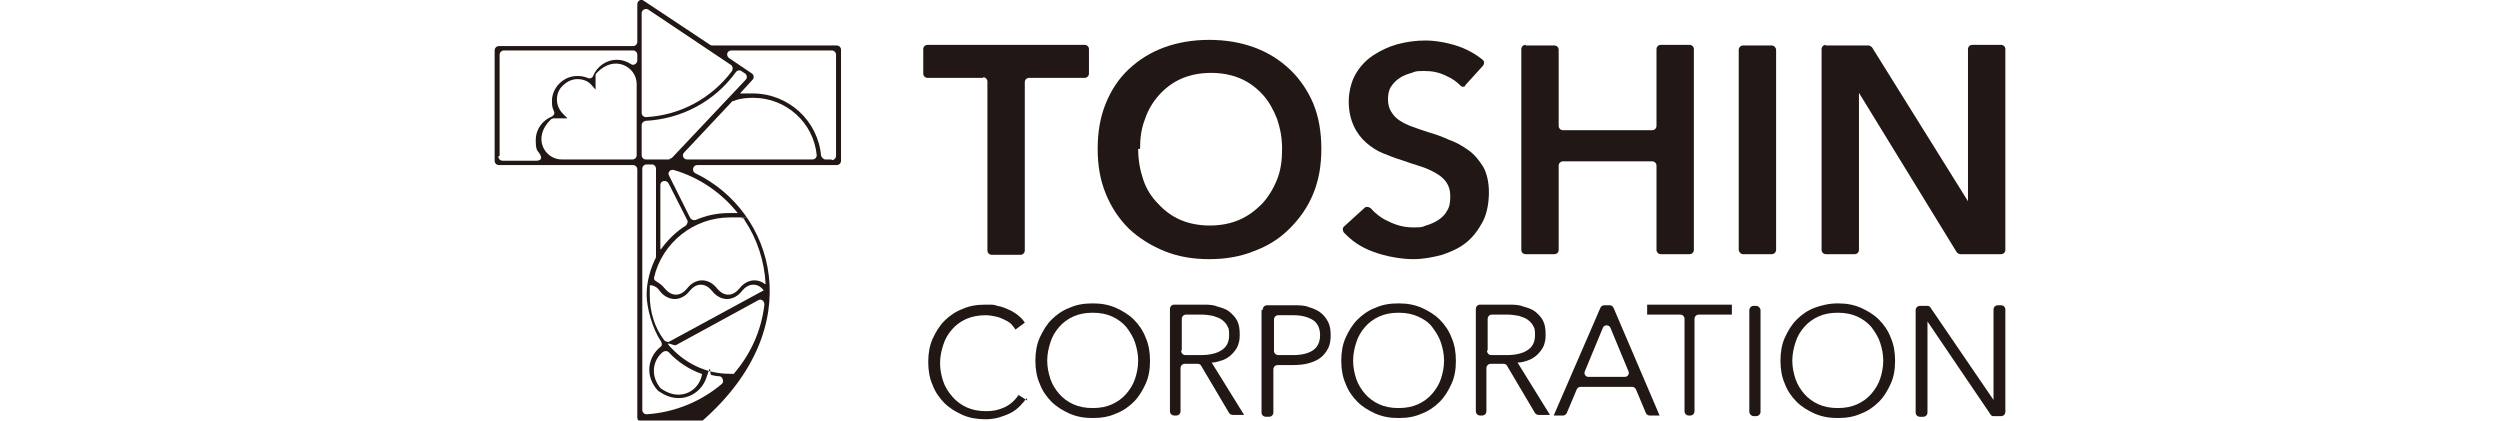 <?xml version="1.0" encoding="UTF-8"?>
<svg id="_レイヤー_1" xmlns="http://www.w3.org/2000/svg" width="401.3" height="67.5" version="1.1" viewBox="0 0 401.3 67.5">
  <!-- Generator: Adobe Illustrator 29.2.1, SVG Export Plug-In . SVG Version: 2.1.0 Build 116)  -->
  <defs>
    <style>
      .st0 {
        fill: #211714;
      }
    </style>
  </defs>
  <path class="st0" d="M157.8,12.5h-8.9c-.4,0-.7-.3-.7-.7v-3.9c0-.4.3-.7.7-.7h25.2c.4,0,.7.3.7.7v3.9c0,.4-.3.7-.7.7h-8.9c-.4,0-.7.3-.7.7v27c0,.4-.3.7-.7.7h-4.6c-.4,0-.7-.3-.7-.7V13.1c0-.4-.3-.7-.7-.7Z"/>
  <path class="st0" d="M176.2,23.9c0-2.7.4-5.1,1.3-7.3.9-2.2,2.1-4,3.7-5.5,1.6-1.5,3.5-2.7,5.7-3.5,2.2-.8,4.6-1.2,7.2-1.2s5,.4,7.2,1.2c2.2.8,4.1,2,5.7,3.5,1.6,1.5,2.9,3.4,3.8,5.5.9,2.2,1.3,4.6,1.3,7.3s-.4,5-1.3,7.2c-.9,2.2-2.2,4-3.8,5.6-1.6,1.6-3.5,2.8-5.7,3.6-2.2.9-4.6,1.3-7.2,1.3s-5-.4-7.2-1.3c-2.2-.9-4.1-2.1-5.7-3.6-1.6-1.6-2.8-3.4-3.7-5.6-.9-2.2-1.3-4.5-1.3-7.2M182.7,23.9c0,1.8.3,3.4.8,4.9.5,1.5,1.3,2.8,2.4,3.9,1,1.1,2.2,2,3.6,2.6,1.4.6,3,.9,4.7.9s3.3-.3,4.7-.9c1.4-.6,2.6-1.5,3.7-2.6,1-1.1,1.8-2.4,2.4-3.9.6-1.5.8-3.1.8-4.9s-.3-3.3-.8-4.8c-.6-1.5-1.3-2.8-2.3-3.9-1-1.1-2.2-2-3.6-2.6-1.4-.6-3-.9-4.7-.9s-3.3.3-4.7.9c-1.4.6-2.6,1.5-3.6,2.6-1,1.1-1.8,2.4-2.3,3.9-.6,1.5-.8,3.1-.8,4.8"/>
  <path class="st0" d="M235.3,13.7c-.2.3-.7.3-.9,0-.6-.6-1.3-1.1-2.2-1.5-1.2-.6-2.3-.8-3.5-.8s-1.4,0-2.1.3c-.7.2-1.3.4-1.9.8-.6.4-1,.8-1.4,1.4-.4.6-.5,1.3-.5,2.1s.2,1.4.5,1.9c.3.5.7,1,1.3,1.4.6.4,1.2.7,2,1,.8.3,1.7.6,2.6.9,1.1.3,2.2.7,3.3,1.2,1.2.4,2.2,1,3.2,1.7,1,.7,1.7,1.6,2.4,2.7.6,1.1.9,2.5.9,4.1s-.3,3.4-1,4.7c-.7,1.3-1.5,2.4-2.6,3.3-1.1.9-2.4,1.5-3.9,2-1.5.4-3,.7-4.7.7s-4.3-.4-6.4-1.2c-1.9-.7-3.4-1.7-4.7-3.1-.2-.3-.2-.7,0-.9l3.3-3c.3-.3.7-.2,1,0,.8.9,1.7,1.6,2.8,2.1,1.4.7,2.7,1,4,1s1.4,0,2.1-.3c.7-.2,1.4-.5,2-.9.6-.4,1.1-.9,1.4-1.5.4-.6.5-1.4.5-2.3s-.2-1.6-.6-2.2c-.4-.6-1-1.1-1.7-1.5-.7-.4-1.5-.8-2.5-1.1-.9-.3-1.9-.6-3-1-1-.3-2-.7-3-1.1-1-.4-1.9-1-2.7-1.7-.8-.7-1.5-1.6-2-2.7-.5-1.1-.8-2.4-.8-3.9s.4-3.2,1.1-4.4c.7-1.2,1.6-2.2,2.8-3,1.2-.8,2.5-1.4,3.9-1.8,1.5-.4,3-.6,4.5-.6s3.4.3,5.2.9c1.5.5,2.9,1.3,4,2.2.3.2.3.7,0,1l-2.9,3.2Z"/>
  <path class="st0" d="M244.9,7.3h4.6c.4,0,.7.3.7.7v12.2c0,.4.3.7.7.7h14.3c.4,0,.7-.3.7-.7V7.9c0-.4.3-.7.7-.7h4.6c.4,0,.7.3.7.7v32.2c0,.4-.3.7-.7.7h-4.6c-.4,0-.7-.3-.7-.7v-13.5c0-.4-.3-.7-.7-.7h-14.3c-.4,0-.7.3-.7.7v13.5c0,.4-.3.7-.7.7h-4.6c-.4,0-.7-.3-.7-.7V7.9c0-.4.3-.7.7-.7Z"/>
  <rect class="st0" x="279.1" y="7.3" width="6" height="33.5" rx=".7" ry=".7"/>
  <path class="st0" d="M293,7.3h6.9c.2,0,.4.1.6.3l15.4,24.7h0V7.9c0-.4.3-.7.7-.7h4.6c.4,0,.7.3.7.7v32.2c0,.4-.3.7-.7.7h-6.5c-.2,0-.4-.1-.6-.3l-15.7-25.6h0v25.2c0,.4-.3.7-.7.7h-4.6c-.4,0-.7-.3-.7-.7V7.9c0-.4.3-.7.7-.7Z"/>
  <path class="st0" d="M164.8,63.9c-.3.4-.7.9-1.1,1.3-.4.4-.9.8-1.5,1.1-.6.3-1.2.5-1.8.7-.7.2-1.4.3-2.2.3-1.3,0-2.6-.2-3.7-.7-1.1-.5-2.1-1.1-2.9-1.9-.8-.8-1.5-1.8-1.9-2.9-.5-1.1-.7-2.4-.7-3.7s.2-2.6.7-3.7c.5-1.1,1.1-2.1,1.9-2.9.8-.8,1.8-1.5,2.9-1.9,1.1-.5,2.3-.7,3.7-.7s1.3,0,1.9.2c.6.1,1.2.3,1.8.6.5.2,1,.5,1.5.9s.8.7,1.1,1.2l-1.5,1.1c-.2-.3-.4-.6-.7-.9-.3-.3-.7-.5-1.1-.7-.4-.2-.9-.4-1.4-.5-.5-.1-1-.2-1.6-.2-1.1,0-2.2.2-3.1.6-.9.4-1.7,1-2.3,1.7s-1.1,1.5-1.4,2.5c-.3.9-.5,1.9-.5,2.9s.2,2,.5,2.9c.3.9.8,1.7,1.5,2.5.6.7,1.4,1.3,2.3,1.7.9.4,1.9.6,3.1.6s2-.2,2.9-.6c.9-.4,1.7-1.1,2.3-2l1.4.9Z"/>
  <path class="st0" d="M184.6,57.9c0,1.4-.2,2.6-.7,3.7-.5,1.1-1.1,2.1-1.9,2.9-.8.8-1.8,1.5-2.9,1.9-1.1.5-2.3.7-3.7.7s-2.5-.2-3.7-.7c-1.1-.5-2.1-1.1-2.9-1.9-.8-.8-1.5-1.8-1.9-2.9-.5-1.1-.7-2.4-.7-3.7s.2-2.6.7-3.7c.5-1.1,1.1-2.1,1.9-2.9.8-.8,1.8-1.5,2.9-1.9,1.1-.5,2.3-.7,3.7-.7s2.5.2,3.7.7c1.1.5,2.1,1.1,2.9,1.9.8.8,1.5,1.8,1.9,2.9.5,1.1.7,2.4.7,3.7M182.7,57.9c0-1-.2-2-.5-2.9-.3-.9-.8-1.7-1.4-2.5-.6-.7-1.4-1.3-2.3-1.7-.9-.4-1.9-.6-3.1-.6s-2.2.2-3.1.6c-.9.4-1.7,1-2.3,1.7-.6.7-1.1,1.5-1.4,2.5-.3.9-.5,1.9-.5,2.9s.2,2,.5,2.9c.3.9.8,1.7,1.4,2.4.6.7,1.4,1.3,2.3,1.7.9.4,1.9.6,3.1.6s2.2-.2,3.1-.6c.9-.4,1.7-1,2.3-1.7.6-.7,1.1-1.5,1.4-2.4.3-.9.5-1.9.5-2.9"/>
  <path class="st0" d="M189,66.7h-.5c-.4,0-.7-.3-.7-.7v-16.4c0-.4.3-.7.7-.7h4.5c.9,0,1.7,0,2.4.3.7.2,1.4.4,1.9.8.5.4,1,.9,1.3,1.5.3.6.4,1.3.4,2.2s-.1,1.2-.3,1.8c-.2.5-.6,1-1,1.4-.4.4-.9.7-1.4.9-.6.2-1.2.4-1.8.4l5.2,8.4h-1.8c-.2,0-.5-.1-.6-.3l-4.5-7.6c-.1-.2-.3-.3-.6-.3h-2c-.4,0-.7.3-.7.7v6.9c0,.4-.3.7-.7.7ZM189.6,56.3c0,.4.3.7.7.7h2.5c1.4,0,2.6-.3,3.3-.8.8-.5,1.2-1.3,1.2-2.4s-.1-1.1-.3-1.5c-.2-.4-.5-.7-.9-1-.4-.3-.9-.4-1.4-.6-.5-.1-1.2-.2-1.8-.2h-2.5c-.4,0-.7.3-.7.7v5Z"/>
  <path class="st0" d="M202.7,49.7c0-.4.3-.7.7-.7h4.3c.9,0,1.7,0,2.4.3.7.2,1.4.5,1.9.9.5.4.9.9,1.2,1.5.3.6.4,1.3.4,2.1s-.1,1.5-.4,2.1-.7,1.1-1.2,1.5c-.5.4-1.2.7-1.9.9-.7.2-1.6.3-2.5.3h-2.5c-.4,0-.7.3-.7.7v6.9c0,.4-.3.7-.7.7h-.5c-.4,0-.7-.3-.7-.7v-16.4ZM204.5,56.3c0,.4.3.7.7.7h2.4c1.4,0,2.5-.3,3.2-.8.7-.5,1.1-1.3,1.1-2.4s-.4-1.9-1.1-2.4c-.8-.5-1.8-.8-3.2-.8h-2.4c-.4,0-.7.3-.7.7v5.1Z"/>
  <path class="st0" d="M233.7,57.9c0,1.4-.2,2.6-.7,3.7-.5,1.1-1.1,2.1-1.9,2.9-.8.8-1.8,1.5-2.9,1.9-1.1.5-2.3.7-3.7.7s-2.5-.2-3.7-.7c-1.1-.5-2.1-1.1-2.9-1.9-.8-.8-1.5-1.8-1.9-2.9-.5-1.1-.7-2.4-.7-3.7s.2-2.6.7-3.7c.5-1.1,1.1-2.1,1.9-2.9.8-.8,1.8-1.5,2.9-1.9,1.1-.5,2.3-.7,3.7-.7s2.5.2,3.7.7c1.1.5,2.1,1.1,2.9,1.9.8.8,1.5,1.8,1.9,2.9.5,1.1.7,2.4.7,3.7M231.8,57.9c0-1-.2-2-.5-2.9-.3-.9-.8-1.7-1.4-2.5s-1.4-1.3-2.3-1.7c-.9-.4-1.9-.6-3.1-.6s-2.2.2-3.1.6c-.9.4-1.7,1-2.3,1.7-.6.7-1.1,1.5-1.4,2.5-.3.9-.5,1.9-.5,2.9s.2,2,.5,2.9c.3.9.8,1.7,1.4,2.4.6.7,1.4,1.3,2.3,1.7.9.4,1.9.6,3.1.6s2.2-.2,3.1-.6c.9-.4,1.7-1,2.3-1.7.6-.7,1.1-1.5,1.4-2.4.3-.9.5-1.9.5-2.9"/>
  <path class="st0" d="M238.1,66.7h-.5c-.4,0-.7-.3-.7-.7v-16.4c0-.4.3-.7.7-.7h4.5c.9,0,1.7,0,2.4.3.7.2,1.4.4,1.9.8.5.4,1,.9,1.3,1.5.3.6.4,1.3.4,2.2s-.1,1.2-.3,1.8c-.2.5-.6,1-1,1.4-.4.4-.9.7-1.4.9-.5.2-1.2.4-1.8.4l5.2,8.4h-1.8c-.2,0-.5-.1-.6-.3l-4.5-7.6c-.1-.2-.3-.3-.6-.3h-2c-.4,0-.7.3-.7.7v6.9c0,.4-.3.7-.7.7ZM238.7,56.3c0,.4.3.7.7.7h2.5c1.4,0,2.6-.3,3.3-.8.8-.5,1.2-1.3,1.2-2.4s-.1-1.1-.3-1.5c-.2-.4-.5-.7-.9-1-.4-.3-.9-.4-1.4-.6-.6-.1-1.2-.2-1.8-.2h-2.5c-.4,0-.7.3-.7.7v5Z"/>
  <path class="st0" d="M251.5,66.3c-.1.2-.3.4-.6.4h-1.5l7.5-17.3c.1-.2.3-.4.6-.4h.9c.3,0,.5.2.6.4l7.4,17.3h-1.6c-.3,0-.5-.2-.6-.4l-1.6-3.8c-.1-.2-.3-.4-.6-.4h-8.3c-.3,0-.5.2-.6.4l-1.6,3.8ZM255,60.5h5.8c.5,0,.8-.5.6-.9l-2.9-7c-.2-.5-1-.5-1.2,0l-2.9,7c-.2.4.1.9.6.9Z"/>
  <path class="st0" d="M271.6,66.7h-.5c-.4,0-.7-.3-.7-.7v-14.8c0-.4-.3-.7-.7-.7h-5.3v-1.6h13.6v1.6h-5.3c-.4,0-.7.3-.7.7v14.8c0,.4-.3.7-.7.7Z"/>
  <rect class="st0" x="280.8" y="49.1" width="1.8" height="17.7" rx=".7" ry=".7"/>
  <path class="st0" d="M304.2,57.9c0,1.4-.2,2.6-.7,3.7-.5,1.1-1.1,2.1-1.9,2.9-.8.8-1.8,1.5-2.9,1.9-1.1.5-2.3.7-3.7.7s-2.5-.2-3.7-.7c-1.1-.5-2.1-1.1-2.9-1.9-.8-.8-1.5-1.8-1.9-2.9-.5-1.1-.7-2.4-.7-3.7s.2-2.6.7-3.7c.5-1.1,1.1-2.1,1.9-2.9.8-.8,1.8-1.5,2.9-1.9s2.3-.7,3.7-.7,2.5.2,3.7.7c1.1.5,2.1,1.1,2.9,1.9.8.8,1.5,1.8,1.9,2.9.5,1.1.7,2.4.7,3.7M302.3,57.9c0-1-.2-2-.5-2.9-.3-.9-.8-1.7-1.4-2.5-.6-.7-1.4-1.3-2.3-1.7-.9-.4-1.9-.6-3.1-.6s-2.2.2-3.1.6c-.9.4-1.7,1-2.3,1.7-.6.7-1.1,1.5-1.4,2.5-.3.9-.5,1.9-.5,2.9s.2,2,.5,2.9c.3.9.8,1.7,1.4,2.4.6.7,1.4,1.3,2.3,1.7.9.4,1.9.6,3.1.6s2.2-.2,3.1-.6c.9-.4,1.7-1,2.3-1.7.6-.7,1.1-1.5,1.4-2.4.3-.9.5-1.9.5-2.9"/>
  <path class="st0" d="M320,64.1h0v-14.4c0-.4.3-.7.7-.7h.5c.4,0,.7.3.7.7v16.4c0,.4-.3.7-.7.7h-1.2c-.2,0-.4-.1-.5-.3l-10.1-14.9h0v14.6c0,.4-.3.7-.7.7h-.5c-.4,0-.7-.3-.7-.7v-16.4c0-.4.3-.7.7-.7h1.2c.2,0,.4.1.5.3l10.1,14.8Z"/>
  <path class="st0" d="M114,7.2L103.3.1c-.4-.3-1,0-1,.6v6c0,.4-.3.7-.7.7h-21.5c-.4,0-.7.3-.7.7v17.7c0,.4.3.7.7.7h21.5c.4,0,.7.3.7.7v39.8c0,.4.3.7.7.7h9.4c.2,0,.3,0,.4-.2,17.2-15.1,11.5-33.6-1.2-39.7-.6-.3-.4-1.3.3-1.3h22.4c.4,0,.7-.3.7-.7V8c0-.4-.3-.7-.7-.7h-19.9c-.1,0-.3,0-.4-.1ZM104,1.5l13.3,8.9c.3.2.4.6.2,1-3.3,4.4-8.3,7.1-13.8,7.4-.4,0-.7-.3-.7-.7V2.1c0-.5.6-.8,1-.6ZM118,16.1c.9-.3,1.9-.4,2.9-.4,5.3,0,9.7,4,10.2,9.2,0,.4-.3.7-.7.7h-20.1c-.6,0-.9-.7-.5-1.1l7.8-8.3h.3ZM107.5,25.6h-3.8c-.4,0-.7-.3-.7-.7v-4.8c0-.4.3-.6.6-.7,5.8-.3,11.1-3.1,14.5-7.8.2-.3.6-.4.9-.2l.6.4c.3.2.4.7.1,1l-11.8,12.5c-.1.1-.3.2-.5.2ZM90.2,25.6c-2.8,0-4.8-3.5-1.8-6.4.1-.1.3-.2.5-.2h2.2s-.7-.7-.7-.7c-.6-.6-1-1.4-1-2.3s.3-1.7,1-2.3c.6-.6,1.4-1,2.3-1s1.7.3,2.3,1l.6.7v-2.2c0-.2,0-.3.2-.5,2.8-3,6.4-1,6.4,1.8v11.4c0,.4-.3.7-.7.7h-11.4ZM80.2,25V8.8c0-.4.3-.7.7-.7h20.7c.4,0,.7.3.7.7v.9c0,.5-.6.9-1,.6-.6-.4-1.4-.7-2.3-.7-1.7,0-3.2,1.1-3.8,2.6-.1.3-.5.5-.9.3-.5-.2-1-.3-1.6-.3-1.1,0-2.1.4-2.9,1.2-.8.8-1.2,1.8-1.2,2.8s.1,1.1.3,1.6,0,.7-.3.9c-1.5.6-2.6,2-2.6,3.8s.3,1.6.7,2.3,0,1-.6,1h-5.4c-.4,0-.7-.3-.7-.7ZM103.7,26.4c.3,0,.7,0,1,0s.6.3.6.7v13.9c0,0,0,.2,0,.3-.9,1.8-1.5,3.9-1.5,6s.9,5.4,2.3,7.5c.2.3.2.7-.1.9-2,1.6-2.6,4.7-.3,7.1,0,0,.1,0,.2.1,3.2,2.2,6.6.5,7.5-2.3s.4-.5.8-.4.9.2,1.3.2.8.8.4,1.2c-3.3,2.8-7.5,4.6-12.1,4.9-.4,0-.7-.3-.7-.7V27.1c0-.4.3-.7.7-.7ZM122.8,45.6c-.5-.4-1.1-.6-1.7-.6-.9,0-1.8.5-2.4,1.3-.5.6-1.1,1-1.8,1s-1.3-.4-1.8-1c-.6-.8-1.5-1.3-2.4-1.3s-1.8.5-2.4,1.3c-.5.6-1.1,1-1.8,1s-1.3-.4-1.8-1c-.4-.5-.8-.8-1.3-1.1s-.4-.4-.4-.7c1.3-5.5,6.3-9.6,12.2-9.6s1.2,0,1.8.1.4.1.5.3c2,3,3.2,6.5,3.4,10.3M117.7,60c-.2,0-.4,0-.6,0-3.4,0-6.5-1.4-8.8-3.6s-.2-.8.2-1l13.2-7.2c.5-.3,1,.1,1,.7-.5,4.3-2.3,8.1-5,11.2M104.6,45.8c.5.1,1,.4,1.3.9.6.8,1.5,1.3,2.4,1.3s1.8-.5,2.4-1.3c.5-.6,1.1-1,1.8-1s1.3.4,1.8,1c.6.8,1.5,1.3,2.4,1.3s1.8-.5,2.4-1.3c.5-.6,1.1-1,1.8-1s1.2.3,1.7.9l-15.1,8.2c-.3.2-.7,0-.9-.2-1.5-2-2.3-4.5-2.3-7.2s0-1.1,0-1.6M112.7,60c-.4,2.7-3.4,4.5-6.4,2.5s-.1,0-.2-.1c-1.8-2.1-1.3-4.6.3-5.9.3-.2.7-.2.9,0,1.5,1.6,3.3,2.8,5.3,3.5M106,40v-10.3c0-.7.9-.9,1.3-.3l3,5.9c.2.3,0,.7-.2.9-1.6,1-2.9,2.3-4,3.8M118.5,34.2c-.5,0-1,0-1.5,0-1.9,0-3.7.4-5.3,1.1-.3.1-.7,0-.9-.3l-3.4-6.8c-.3-.5.2-1.1.8-.9,4.1,1.2,7.7,3.7,10.3,7M133.5,25.6h-1c-.3,0-.6-.3-.7-.6-.5-5.6-5.2-10-11-10s-1.5,0-2.2.2l2.2-2.4c.3-.3.2-.8-.1-1l-3.7-2.5c-.5-.4-.3-1.2.4-1.2h16.1c.4,0,.7.3.7.7v16.2c0,.4-.3.7-.7.7Z"/>
</svg>